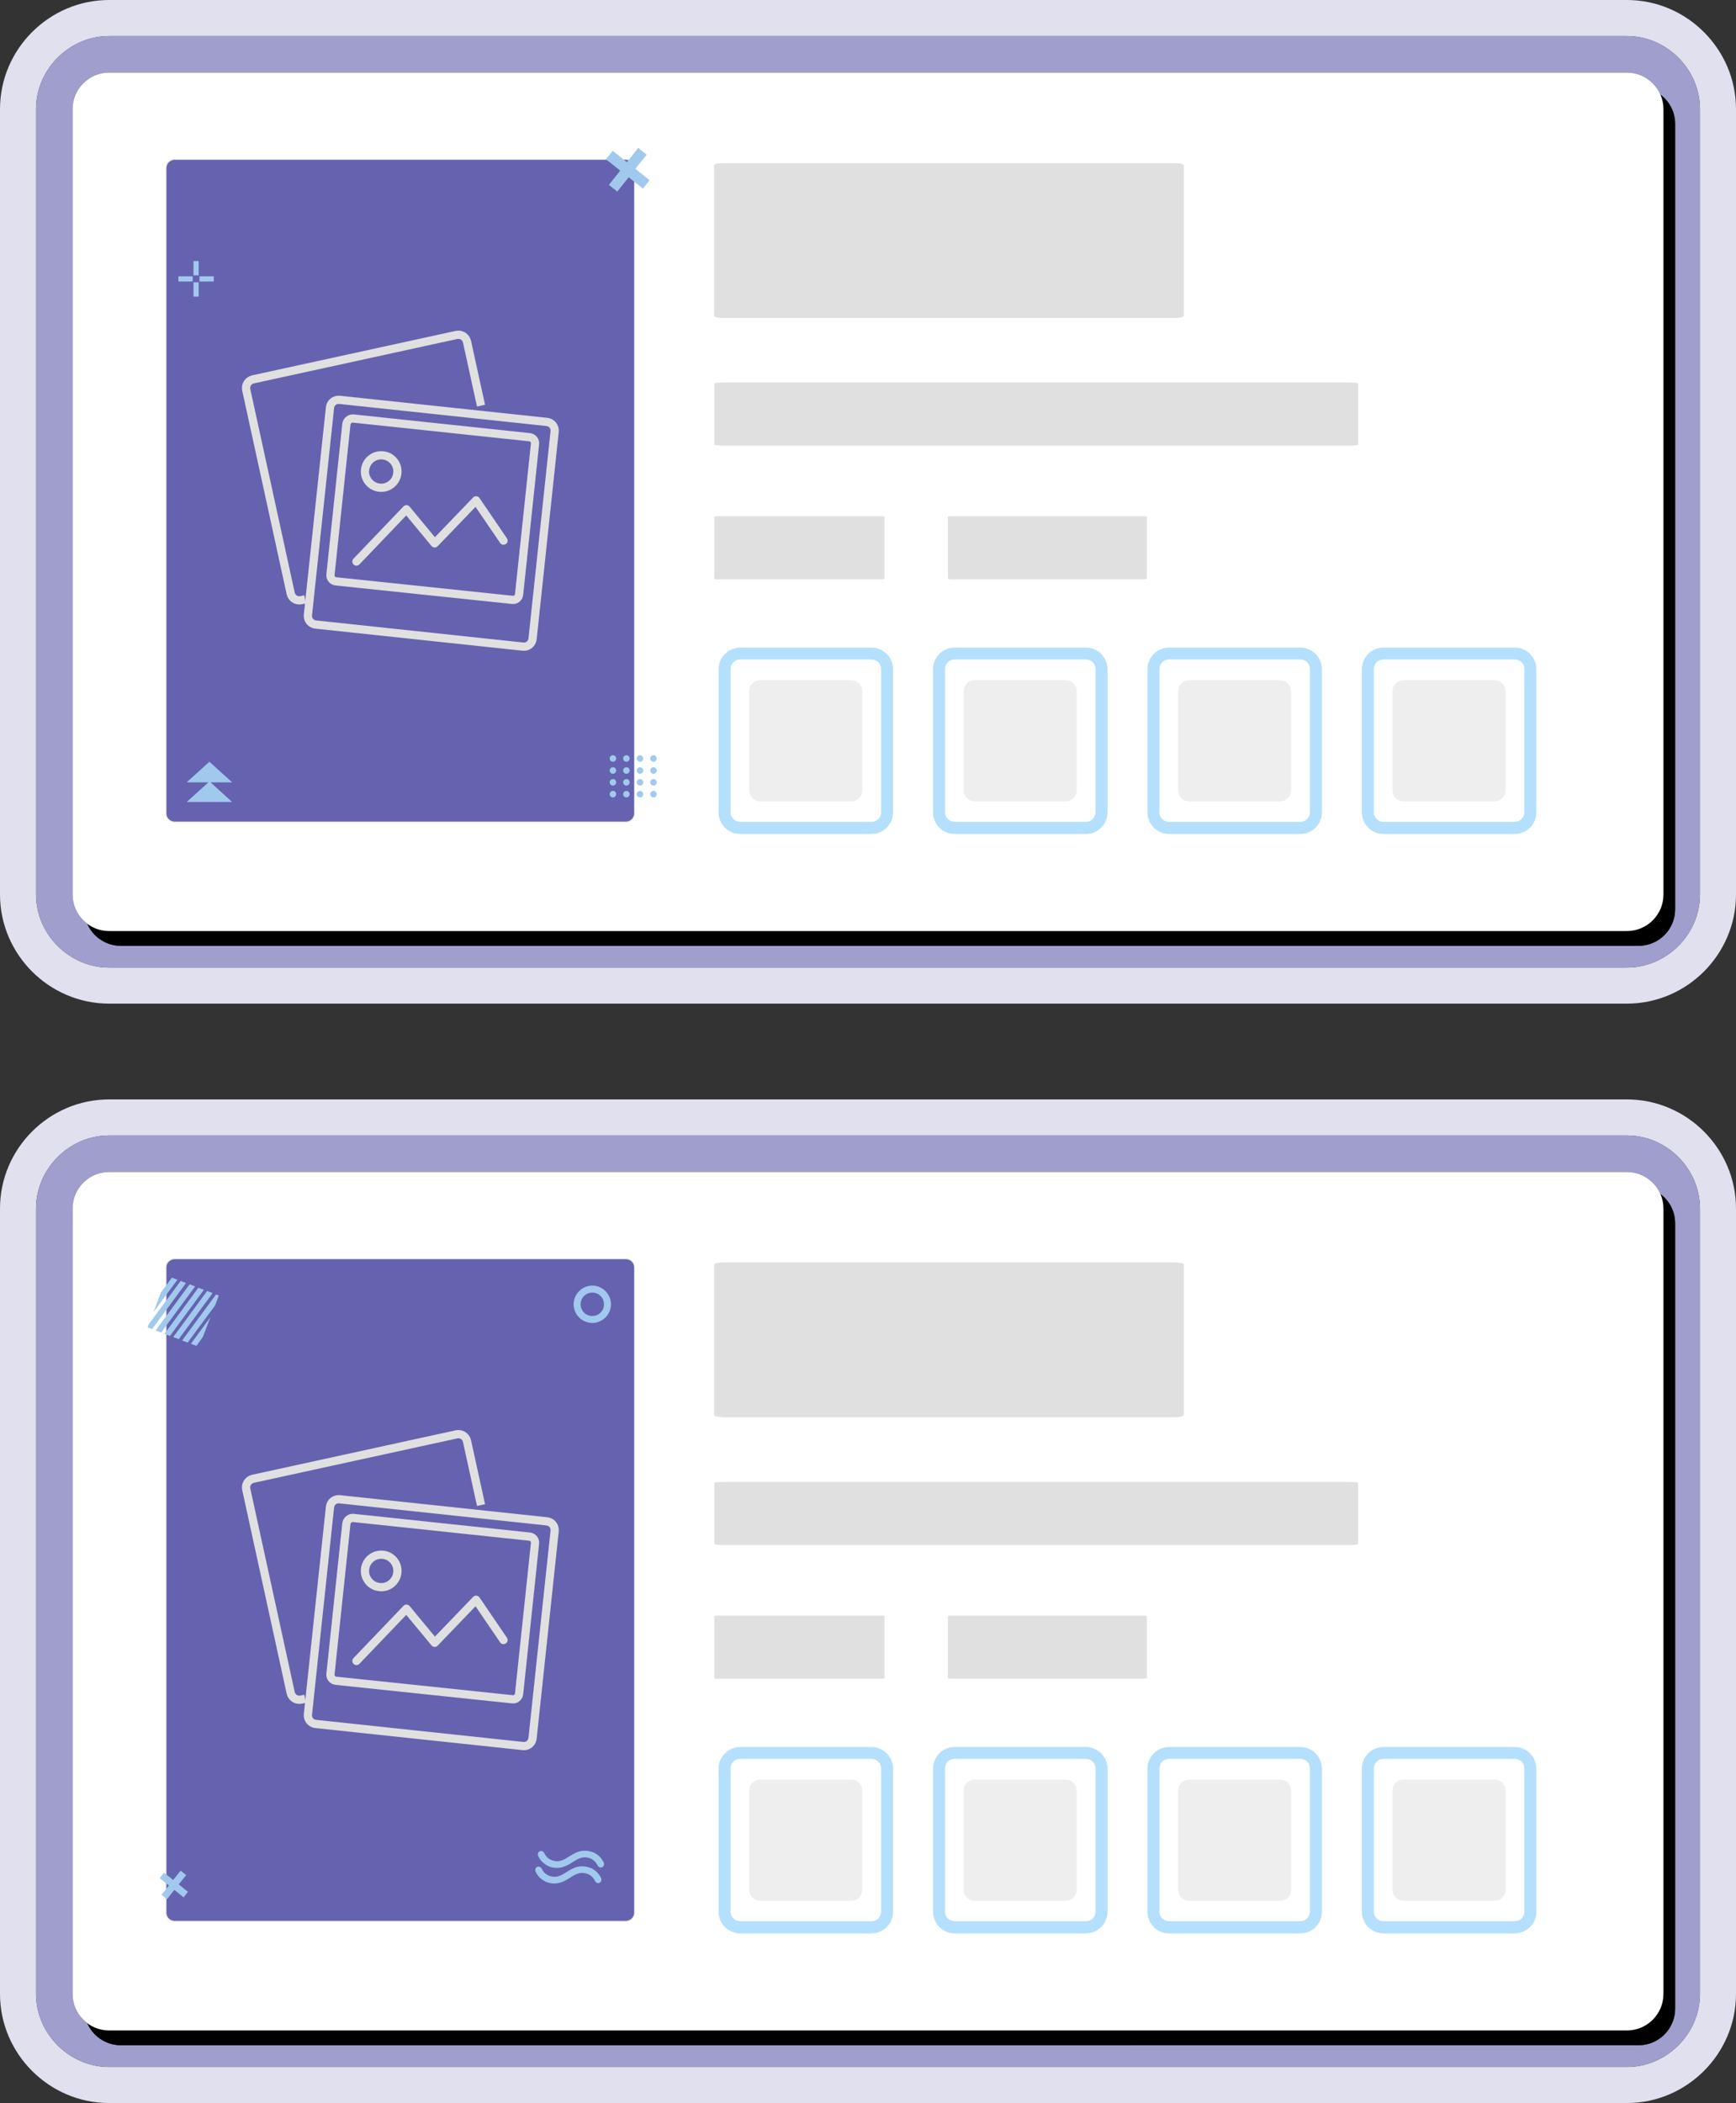 <?xml version="1.0" encoding="utf-8"?>
<!-- Generator: Adobe Illustrator 24.0.0, SVG Export Plug-In . SVG Version: 6.00 Build 0)  -->
<svg version="1.1"
	 id="svg2" inkscape:version="0.92.4 (5da689c313, 2019-01-14)" sodipodi:docname="2.svg" xmlns:cc="http://creativecommons.org/ns#" xmlns:dc="http://purl.org/dc/elements/1.1/" xmlns:inkscape="http://www.inkscape.org/namespaces/inkscape" xmlns:rdf="http://www.w3.org/1999/02/22-rdf-syntax-ns#" xmlns:sodipodi="http://sodipodi.sourceforge.net/DTD/sodipodi-0.dtd" xmlns:svg="http://www.w3.org/2000/svg"
	 xmlns="http://www.w3.org/2000/svg" xmlns:xlink="http://www.w3.org/1999/xlink" x="0px" y="0px" viewBox="0 0 1069.5 1295.4"
	 style="enable-background:new 0 0 1069.5 1295.4;" xml:space="preserve">
<rect x="0" y="0" width="1069.5" height="1295.4" fill="#333333" stroke="none"/>
<style type="text/css">
	.st0{fill:#E0E0EF;}
	.st1{fill:#A09ECD;}
	.st2{fill:#FFFFFF;}
	.st3{fill:#6562AF;}
	.st4{fill:none;stroke:#E0E0E0;stroke-width:0.546;stroke-linecap:round;stroke-linejoin:round;stroke-miterlimit:4.267;}
	.st5{fill:#E0E0E0;}
	.st6{fill:none;stroke:#E0E0E0;stroke-width:0.264;stroke-linecap:round;stroke-linejoin:round;stroke-miterlimit:4.267;}
	.st7{fill:none;stroke:#E0E0E0;stroke-width:0.197;stroke-linecap:round;stroke-linejoin:round;stroke-miterlimit:4.267;}
	.st8{fill:none;stroke:#E0E0E0;stroke-width:0.102;stroke-linecap:round;stroke-linejoin:round;stroke-miterlimit:4.267;}
	.st9{fill:none;stroke:#E0E0E0;stroke-width:0.11;stroke-linecap:round;stroke-linejoin:round;stroke-miterlimit:4.267;}
	.st10{fill:#B4E0FD;}
	.st11{fill:#EEEEEE;}
	.st12{fill:none;stroke:#E0E0E0;stroke-width:5.074;stroke-linecap:square;stroke-miterlimit:18.891;}
	.st13{fill:none;stroke:#E0E0E0;stroke-width:5.074;stroke-linecap:round;stroke-linejoin:round;stroke-miterlimit:5.726;}
	.st14{fill:none;stroke:#E0E0E0;stroke-width:5.074;stroke-linecap:round;stroke-linejoin:round;stroke-miterlimit:18.891;}
	.st15{fill:#A1C9EE;}
</style>
<g>
	<path class="st0" d="M67.2,596c-24.5,0-45-20.5-45-45V67.2c0-24.5,20.5-45,45-45h935.1c24.5,0,45,20.5,45,45V551
		c0,24.5-20.5,45-45,45H67.2 M1002.3,0H67.2C30.3,0,0,30.3,0,67.2V551c0,36.9,30.3,67.2,67.2,67.2h935.1c36.9,0,67.2-30.3,67.2-67.2
		V67.2C1069.5,30.3,1039.2,0,1002.3,0"/>
	<path class="st1" d="M53.8,569.1c-5.5-4.1-9.1-10.7-9.1-18.1V67.2c0-12.4,10.1-22.5,22.5-22.5h935.1c9.2,0,17.1,5.5,20.6,13.5
		c5.5,4.1,9.1,10.7,9.1,18.1v483.8c0,12.4-10.1,22.5-22.5,22.5H74.4C65.2,582.6,57.3,577,53.8,569.1 M1002.3,22.2H67.2
		c-24.5,0-45,20.5-45,45V551c0,24.5,20.5,45,45,45h935.1c24.5,0,45-20.5,45-45V67.2C1047.3,42.7,1026.8,22.2,1002.3,22.2"/>
	<path d="M74.4,53.8h935.1c12.4,0,22.5,10.1,22.5,22.5v483.8c0,12.4-10.1,22.5-22.5,22.5H74.4c-12.4,0-22.5-10.1-22.5-22.5V76.3
		C51.9,63.9,62,53.8,74.4,53.8"/>
	<path class="st2" d="M67.2,44.7h935.1c12.4,0,22.5,10.1,22.5,22.5V551c0,12.4-10.1,22.5-22.5,22.5H67.2
		c-12.4,0-22.5-10.1-22.5-22.5V67.2C44.7,54.8,54.8,44.7,67.2,44.7"/>
	<path class="st3" d="M107.6,98.2h278c3,0,5.3,2.4,5.3,5.3V501c0,3-2.4,5.3-5.3,5.3h-278c-3,0-5.3-2.4-5.3-5.3V103.5
		C102.3,100.6,104.7,98.2,107.6,98.2z"/>
	<path class="st4" d="M107.6,98.2h278c3,0,5.3,2.4,5.3,5.3V501c0,3-2.4,5.3-5.3,5.3h-278c-3,0-5.3-2.4-5.3-5.3V103.5
		C102.3,100.6,104.7,98.2,107.6,98.2z"/>
	<path class="st5" d="M445.5,100.6h278.2c3,0,5.4,0.6,5.4,1.2v92.7c0,0.7-2.4,1.2-5.4,1.2H445.5c-3,0-5.4-0.6-5.4-1.2v-92.7
		C440.2,101.1,442.6,100.6,445.5,100.6z"/>
	<path class="st6" d="M445.5,100.6h278.2c3,0,5.4,0.6,5.4,1.2v92.7c0,0.7-2.4,1.2-5.4,1.2H445.5c-3,0-5.4-0.6-5.4-1.2v-92.7
		C440.2,101.1,442.6,100.6,445.5,100.6z"/>
	<path class="st5" d="M447.5,235.7h381.8c4.1,0,7.3,0.2,7.3,0.5v37.7c0,0.3-3.3,0.5-7.3,0.5H447.5c-4.1,0-7.3-0.2-7.3-0.5v-37.7
		C440.1,235.9,443.4,235.7,447.5,235.7z"/>
	<path class="st7" d="M447.5,235.7h381.8c4.1,0,7.3,0.2,7.3,0.5v37.7c0,0.3-3.3,0.5-7.3,0.5H447.5c-4.1,0-7.3-0.2-7.3-0.5v-37.7
		C440.1,235.9,443.4,235.7,447.5,235.7z"/>
	<path class="st5" d="M442,318h101c1.1,0,1.9,0.2,1.9,0.5v37.8c0,0.3-0.9,0.5-1.9,0.5H442c-1.1,0-1.9-0.2-1.9-0.5v-37.8
		C440.1,318.3,440.9,318,442,318z"/>
	<path class="st8" d="M442,318h101c1.1,0,1.9,0.2,1.9,0.5v37.8c0,0.3-0.9,0.5-1.9,0.5H442c-1.1,0-1.9-0.2-1.9-0.5v-37.8
		C440.1,318.3,440.9,318,442,318z"/>
	<path class="st5" d="M586.3,318h117.9c1.3,0,2.3,0.2,2.3,0.5v37.8c0,0.3-1,0.5-2.3,0.5H586.3c-1.3,0-2.3-0.2-2.3-0.5v-37.8
		C584.1,318.3,585.1,318,586.3,318z"/>
	<path class="st9" d="M586.3,318h117.9c1.3,0,2.3,0.2,2.3,0.5v37.8c0,0.3-1,0.5-2.3,0.5H586.3c-1.3,0-2.3-0.2-2.3-0.5v-37.8
		C584.1,318.3,585.1,318,586.3,318z"/>
	<path class="st10" d="M456,406.2h80.9c1.6,0,3.1,0.7,4.2,1.7c1.1,1.1,1.7,2.5,1.7,4.2v88.2c0,1.7-0.7,3.1-1.7,4.2
		c-1.1,1.1-2.5,1.7-4.2,1.7H456c-1.7,0-3.1-0.7-4.2-1.7c-1.1-1.1-1.7-2.5-1.7-4.2v-88.2c0-1.7,0.7-3.1,1.7-4.2
		C452.8,406.9,454.3,406.3,456,406.2L456,406.2 M536.9,398.9C536.9,398.9,536.9,398.9,536.9,398.9H456c0,0,0,0,0,0
		c-3.6,0-7,1.5-9.4,3.9c-2.4,2.4-3.9,5.7-3.9,9.4v88.2c0,3.6,1.5,7,3.9,9.4c2.4,2.4,5.7,3.9,9.4,3.9c0,0,0,0,0,0h80.9c0,0,0,0,0,0
		c3.6,0,7-1.5,9.4-3.9c2.4-2.4,3.9-5.7,3.9-9.4v-88.2c0-3.6-1.5-7-3.9-9.4C543.9,400.4,540.5,398.9,536.9,398.9"/>
	<path class="st11" d="M524.5,419h-56.2c-3.7,0-6.7,3-6.7,6.7v61.2c0,3.7,3,6.7,6.7,6.7h56.2c3.7,0,6.7-3,6.7-6.7v-61.2
		C531.2,422,528.2,419,524.5,419"/>
	<path class="st12" d="M209.2,246.3l127.7,13.6c3,0.3,5.1,2.9,4.8,5.9l-13.6,127.7c-0.3,3-2.9,5.1-5.9,4.8l-127.7-13.6
		c-3-0.3-5.1-2.9-4.8-5.9l13.6-127.7C203.6,248.1,206.2,246,209.2,246.3z"/>
	<path class="st12" d="M217.7,257.8l108.5,11.5c2.1,0.2,3.7,2.1,3.4,4.2l-9.8,92.6c-0.2,2.1-2.1,3.7-4.2,3.4L207,358.1
		c-2.1-0.2-3.7-2.1-3.4-4.2l9.8-92.6C213.7,259.1,215.6,257.6,217.7,257.8L217.7,257.8z"/>
	<polyline class="st13" points="219.6,345.9 250.4,313.7 267.8,334.7 293.3,308.2 310.2,333 	"/>
	<path class="st14" d="M244.8,291.5c-0.6,5.5-5.5,9.5-11,8.9s-9.5-5.5-8.9-11s5.5-9.5,11-8.9C241.4,281,245.4,286,244.8,291.5z"/>
	<path class="st12" d="M185.5,369.7c-2.9,0.6-5.7-1.2-6.4-4.1l-27.4-125.5c-0.6-2.9,1.2-5.7,4.1-6.4l125.5-27.4
		c2.9-0.6,5.7,1.2,6.4,4.1l8.1,37"/>
	<path class="st10" d="M588.1,406.2H669c1.7,0,3.1,0.7,4.2,1.7c1.1,1.1,1.7,2.5,1.7,4.2v88.2c0,1.7-0.7,3.1-1.7,4.2
		c-1.1,1.1-2.5,1.7-4.2,1.7h-80.9c-1.7,0-3.1-0.7-4.2-1.7c-1.1-1.1-1.7-2.5-1.7-4.2v-88.2c0-1.7,0.7-3.1,1.7-4.2
		C584.9,406.9,586.4,406.3,588.1,406.2L588.1,406.2 M669,398.9C669,398.9,669,398.9,669,398.9h-80.9c0,0,0,0,0,0
		c-3.6,0-7,1.5-9.4,3.9c-2.4,2.4-3.9,5.7-3.9,9.4v88.2c0,3.6,1.5,7,3.9,9.4c2.4,2.4,5.7,3.9,9.4,3.9c0,0,0,0,0,0H669c0,0,0,0,0,0
		c3.6,0,7-1.5,9.4-3.9c2.4-2.4,3.9-5.7,3.9-9.4v-88.2c0-3.6-1.5-7-3.9-9.4C676,400.4,672.6,398.9,669,398.9"/>
	<path class="st11" d="M656.6,419h-56.2c-3.7,0-6.7,3-6.7,6.7v61.2c0,3.7,3,6.7,6.7,6.7h56.2c3.7,0,6.7-3,6.7-6.7v-61.2
		C663.3,422,660.3,419,656.6,419"/>
	<path class="st10" d="M852.3,406.2h80.9c1.7,0,3.1,0.7,4.2,1.7c1.1,1.1,1.7,2.5,1.7,4.2v88.2c0,1.7-0.7,3.1-1.7,4.2
		c-1.1,1.1-2.5,1.7-4.2,1.7h-80.9c-1.7,0-3.1-0.7-4.2-1.7c-1.1-1.1-1.7-2.5-1.7-4.2v-88.2c0-1.7,0.7-3.1,1.7-4.2
		C849.1,406.9,850.6,406.3,852.3,406.2L852.3,406.2 M933.2,398.9C933.2,398.9,933.2,398.9,933.2,398.9h-80.9c0,0,0,0,0,0
		c-3.6,0-7,1.5-9.4,3.9c-2.4,2.4-3.9,5.7-3.9,9.4v88.2c0,3.6,1.5,7,3.9,9.4c2.4,2.4,5.7,3.9,9.4,3.9c0,0,0,0,0,0h80.9c0,0,0,0,0,0
		c3.6,0,7-1.5,9.4-3.9c2.4-2.4,3.9-5.7,3.9-9.4v-88.2c0-3.6-1.5-7-3.9-9.4C940.2,400.4,936.8,398.9,933.2,398.9"/>
	<path class="st11" d="M920.8,419h-56.2c-3.7,0-6.7,3-6.7,6.7v61.2c0,3.7,3,6.7,6.7,6.7h56.2c3.7,0,6.7-3,6.7-6.7v-61.2
		C927.5,422,924.5,419,920.8,419"/>
	<path class="st10" d="M720.2,406.2h80.9c1.7,0,3.1,0.7,4.2,1.7c1.1,1.1,1.7,2.5,1.7,4.2v88.2c0,1.7-0.7,3.1-1.7,4.2
		c-1.1,1.1-2.5,1.7-4.2,1.7h-80.9c-1.7,0-3.1-0.7-4.2-1.7c-1.1-1.1-1.7-2.5-1.7-4.2v-88.2c0-1.7,0.7-3.1,1.7-4.2
		C717,406.9,718.5,406.3,720.2,406.2L720.2,406.2 M801.1,398.9C801.1,398.9,801.1,398.9,801.1,398.9h-80.9c0,0,0,0,0,0
		c-3.6,0-7,1.5-9.4,3.9c-2.4,2.4-3.9,5.7-3.9,9.4v88.2c0,3.6,1.5,7,3.9,9.4c2.4,2.4,5.7,3.9,9.4,3.9c0,0,0,0,0,0h80.9c0,0,0,0,0,0
		c3.6,0,7-1.5,9.4-3.9c2.4-2.4,3.9-5.7,3.9-9.4v-88.2c0-3.6-1.5-7-3.9-9.4C808.1,400.4,804.7,398.9,801.1,398.9"/>
	<path class="st11" d="M788.7,419h-56.2c-3.7,0-6.7,3-6.7,6.7v61.2c0,3.7,3,6.7,6.7,6.7h56.2c3.7,0,6.7-3,6.7-6.7v-61.2
		C795.4,422,792.4,419,788.7,419"/>
	<polygon class="st15" points="115,494 143,494 129.7,481.9 143,481.9 129,469.2 115,481.9 128.4,481.9 	"/>
	<path class="st15" d="M119.2,160.8v8.8h3.2v-8.8H119.2z M109.9,170.2v3.2h8.8v-3.2H109.9z M122.9,170.2v3.2h8.8v-3.2H122.9z
		 M119.2,173.9v8.8h3.2v-8.8H119.2z"/>
	<polygon class="st15" points="393.2,91.1 386.2,99.9 377.5,92.9 373.3,98.1 382.1,105.1 375.1,113.9 380.3,118 387.3,109.2 
		396.1,116.2 400.2,111 391.4,104 398.4,95.3 	"/>
	<path class="st15" d="M377.6,465.2c-1.1,0-2,0.9-2,2s0.9,2,2,2s2-0.9,2-2S378.8,465.2,377.6,465.2z M385.9,465.2c-1.1,0-2,0.9-2,2
		s0.9,2,2,2s2-0.9,2-2S387.1,465.2,385.9,465.2z M394.3,465.2c-1.1,0-2,0.9-2,2s0.9,2,2,2c1.1,0,2-0.9,2-2S395.4,465.2,394.3,465.2z
		 M402.6,465.2c-1.1,0-2,0.9-2,2s0.9,2,2,2c1.1,0,2-0.9,2-2C404.6,466.2,403.7,465.2,402.6,465.2z M377.6,472.6c-1.1,0-2,0.9-2,2
		c0,1.1,0.9,2,2,2c1.1,0,2-0.9,2-2C379.7,473.5,378.8,472.6,377.6,472.6z M385.9,472.6c-1.1,0-2,0.9-2,2c0,1.1,0.9,2,2,2
		c1.1,0,2-0.9,2-2C388,473.5,387.1,472.6,385.9,472.6z M394.3,472.6c-1.1,0-2,0.9-2,2c0,1.1,0.9,2,2,2c1.1,0,2-0.9,2-2
		C396.3,473.5,395.4,472.6,394.3,472.6z M402.6,472.6c-1.1,0-2,0.9-2,2c0,1.1,0.9,2,2,2c1.1,0,2-0.9,2-2
		C404.6,473.5,403.7,472.6,402.6,472.6z M377.6,479.9c-1.1,0-2,0.9-2,2c0,1.1,0.9,2,2,2s2-0.9,2-2
		C379.7,480.8,378.8,479.9,377.6,479.9z M385.9,479.9c-1.1,0-2,0.9-2,2c0,1.1,0.9,2,2,2s2-0.9,2-2
		C388,480.8,387.1,479.9,385.9,479.9z M394.3,479.9c-1.1,0-2,0.9-2,2c0,1.1,0.9,2,2,2c1.1,0,2-0.9,2-2
		C396.3,480.8,395.4,479.9,394.3,479.9z M402.6,479.9c-1.1,0-2,0.9-2,2c0,1.1,0.9,2,2,2c1.1,0,2-0.9,2-2
		C404.6,480.8,403.7,479.9,402.6,479.9z M377.6,487.2c-1.1,0-2,0.9-2,2s0.9,2,2,2s2-0.9,2-2S378.8,487.2,377.6,487.2z M385.9,487.2
		c-1.1,0-2,0.9-2,2s0.9,2,2,2s2-0.9,2-2S387.1,487.2,385.9,487.2z M394.3,487.2c-1.1,0-2,0.9-2,2s0.9,2,2,2c1.1,0,2-0.9,2-2
		S395.4,487.2,394.3,487.2z M402.6,487.2c-1.1,0-2,0.9-2,2s0.9,2,2,2c1.1,0,2-0.9,2-2C404.6,488.1,403.7,487.2,402.6,487.2z"/>
	<path class="st0" d="M67.2,1273.2c-24.5,0-45-20.5-45-45V744.4c0-24.5,20.5-45,45-45h935.1c24.5,0,45,20.5,45,45v483.8
		c0,24.5-20.5,45-45,45H67.2 M1002.3,677.2H67.2C30.3,677.2,0,707.5,0,744.4v483.8c0,36.9,30.3,67.2,67.2,67.2h935.1
		c36.9,0,67.2-30.3,67.2-67.2V744.4C1069.5,707.5,1039.2,677.2,1002.3,677.2"/>
	<path class="st1" d="M53.8,1246.3c-5.5-4.1-9.1-10.7-9.1-18.1V744.4c0-12.4,10.1-22.5,22.5-22.5h935.1c9.2,0,17.1,5.5,20.6,13.5
		c5.5,4.1,9.1,10.7,9.1,18.1v483.8c0,12.4-10.1,22.5-22.5,22.5H74.4C65.2,1259.8,57.3,1254.2,53.8,1246.3 M1002.3,699.4H67.2
		c-24.5,0-45,20.5-45,45v483.8c0,24.5,20.5,45,45,45h935.1c24.5,0,45-20.5,45-45V744.4C1047.3,719.9,1026.8,699.4,1002.3,699.4"/>
	<path d="M74.4,731h935.1c12.4,0,22.5,10.1,22.5,22.5v483.8c0,12.4-10.1,22.5-22.5,22.5H74.4c-12.4,0-22.5-10.1-22.5-22.5V753.5
		C51.9,741,62,731,74.4,731"/>
	<path class="st2" d="M67.2,721.9h935.1c12.4,0,22.5,10.1,22.5,22.5v483.8c0,12.4-10.1,22.5-22.5,22.5H67.2
		c-12.4,0-22.5-10.1-22.5-22.5V744.4C44.7,732,54.8,721.9,67.2,721.9"/>
	<path class="st3" d="M107.6,775.4h278c3,0,5.3,2.4,5.3,5.3v397.4c0,3-2.4,5.3-5.3,5.3h-278c-3,0-5.3-2.4-5.3-5.3V780.7
		C102.3,777.8,104.7,775.4,107.6,775.4z"/>
	<path class="st4" d="M107.6,775.4h278c3,0,5.3,2.4,5.3,5.3v397.4c0,3-2.4,5.3-5.3,5.3h-278c-3,0-5.3-2.4-5.3-5.3V780.7
		C102.3,777.8,104.7,775.4,107.6,775.4z"/>
	<path class="st5" d="M445.5,777.7h278.2c3,0,5.4,0.6,5.4,1.2v92.7c0,0.7-2.4,1.2-5.4,1.2H445.5c-3,0-5.4-0.6-5.4-1.2V779
		C440.2,778.3,442.6,777.7,445.5,777.7z"/>
	<path class="st6" d="M445.5,777.7h278.2c3,0,5.4,0.6,5.4,1.2v92.7c0,0.7-2.4,1.2-5.4,1.2H445.5c-3,0-5.4-0.6-5.4-1.2V779
		C440.2,778.3,442.6,777.7,445.5,777.7z"/>
	<path class="st5" d="M447.5,912.9h381.8c4.1,0,7.3,0.2,7.3,0.5v37.7c0,0.3-3.3,0.5-7.3,0.5H447.5c-4.1,0-7.3-0.2-7.3-0.5v-37.7
		C440.1,913.1,443.4,912.9,447.5,912.9z"/>
	<path class="st7" d="M447.5,912.9h381.8c4.1,0,7.3,0.2,7.3,0.5v37.7c0,0.3-3.3,0.5-7.3,0.5H447.5c-4.1,0-7.3-0.2-7.3-0.5v-37.7
		C440.1,913.1,443.4,912.9,447.5,912.9z"/>
	<path class="st5" d="M442,995.2h101c1.1,0,1.9,0.2,1.9,0.5v37.8c0,0.3-0.9,0.5-1.9,0.5H442c-1.1,0-1.9-0.2-1.9-0.5v-37.8
		C440.1,995.5,440.9,995.2,442,995.2z"/>
	<path class="st8" d="M442,995.2h101c1.1,0,1.9,0.2,1.9,0.5v37.8c0,0.3-0.9,0.5-1.9,0.5H442c-1.1,0-1.9-0.2-1.9-0.5v-37.8
		C440.1,995.5,440.9,995.2,442,995.2z"/>
	<path class="st5" d="M586.3,995.2h117.9c1.3,0,2.3,0.2,2.3,0.5v37.8c0,0.3-1,0.5-2.3,0.5H586.3c-1.3,0-2.3-0.2-2.3-0.5v-37.8
		C584.1,995.5,585.1,995.2,586.3,995.2z"/>
	<path class="st9" d="M586.3,995.2h117.9c1.3,0,2.3,0.2,2.3,0.5v37.8c0,0.3-1,0.5-2.3,0.5H586.3c-1.3,0-2.3-0.2-2.3-0.5v-37.8
		C584.1,995.5,585.1,995.2,586.3,995.2z"/>
	<path class="st10" d="M456,1083.4h80.9c1.7,0,3.1,0.7,4.2,1.7c1.1,1.1,1.7,2.5,1.7,4.2v88.2c0,1.7-0.7,3.1-1.7,4.2
		c-1.1,1.1-2.5,1.7-4.2,1.7H456c-1.7,0-3.1-0.7-4.2-1.7c-1.1-1.1-1.7-2.5-1.7-4.2v-88.2c0-1.7,0.7-3.1,1.7-4.2
		C452.8,1084.1,454.3,1083.4,456,1083.4L456,1083.4 M536.9,1076.1C536.9,1076.1,536.9,1076.1,536.9,1076.1H456c0,0,0,0,0,0
		c-3.6,0-7,1.5-9.4,3.9c-2.4,2.4-3.9,5.7-3.9,9.4v88.2c0,3.6,1.5,7,3.9,9.4c2.4,2.4,5.7,3.9,9.4,3.9c0,0,0,0,0,0h80.9c0,0,0,0,0,0
		c3.6,0,7-1.5,9.4-3.9c2.4-2.4,3.9-5.7,3.9-9.4v-88.2c0-3.6-1.5-7-3.9-9.4C543.9,1077.6,540.5,1076.1,536.9,1076.1"/>
	<path class="st11" d="M524.5,1096.2h-56.2c-3.7,0-6.7,3-6.7,6.7v61.2c0,3.7,3,6.7,6.7,6.7h56.2c3.7,0,6.7-3,6.7-6.7v-61.2
		C531.2,1099.2,528.2,1096.2,524.5,1096.2"/>
	<path class="st12" d="M209.2,923.5l127.7,13.6c3,0.3,5.1,2.9,4.8,5.9l-13.6,127.7c-0.3,3-2.9,5.1-5.9,4.8l-127.7-13.6
		c-3-0.3-5.1-2.9-4.8-5.9l13.6-127.7C203.6,925.3,206.2,923.2,209.2,923.5z"/>
	<path class="st12" d="M217.7,935l108.5,11.5c2.1,0.2,3.7,2.1,3.4,4.2l-9.8,92.6c-0.2,2.1-2.1,3.7-4.2,3.4L207,1035.3
		c-2.1-0.2-3.7-2.1-3.4-4.2l9.8-92.6C213.7,936.3,215.6,934.8,217.7,935L217.7,935z"/>
	<polyline class="st13" points="219.6,1023.1 250.4,990.9 267.8,1011.9 293.3,985.4 310.2,1010.2 	"/>
	<path class="st14" d="M244.8,968.7c-0.6,5.5-5.5,9.5-11,8.9s-9.5-5.5-8.9-11s5.5-9.5,11-8.9C241.4,958.2,245.4,963.2,244.8,968.7z"
		/>
	<path class="st12" d="M185.5,1046.9c-2.9,0.6-5.7-1.2-6.4-4.1l-27.4-125.5c-0.6-2.9,1.2-5.7,4.1-6.4l125.5-27.4
		c2.9-0.6,5.7,1.2,6.4,4.1l8.1,37"/>
	<path class="st10" d="M588.1,1083.4H669c1.7,0,3.1,0.7,4.2,1.7c1.1,1.1,1.7,2.5,1.7,4.2v88.2c0,1.7-0.7,3.1-1.7,4.2
		c-1.1,1.1-2.5,1.7-4.2,1.7h-80.9c-1.6,0-3.1-0.7-4.2-1.7c-1.1-1.1-1.7-2.5-1.7-4.2v-88.2c0-1.7,0.7-3.1,1.7-4.2
		C584.9,1084.1,586.4,1083.4,588.1,1083.4L588.1,1083.4 M669,1076.1C669,1076.1,669,1076.1,669,1076.1h-80.9c0,0,0,0,0,0
		c-3.6,0-7,1.5-9.4,3.9c-2.4,2.4-3.9,5.7-3.9,9.4v88.2c0,3.6,1.5,7,3.9,9.4c2.4,2.4,5.7,3.9,9.4,3.9c0,0,0,0,0,0H669c0,0,0,0,0,0
		c3.6,0,7-1.5,9.4-3.9c2.4-2.4,3.9-5.7,3.9-9.4v-88.2c0-3.6-1.5-7-3.9-9.4C676,1077.6,672.6,1076.1,669,1076.1"/>
	<path class="st11" d="M656.6,1096.2h-56.2c-3.7,0-6.7,3-6.7,6.7v61.2c0,3.7,3,6.7,6.7,6.7h56.2c3.7,0,6.7-3,6.7-6.7v-61.2
		C663.3,1099.2,660.3,1096.2,656.6,1096.2"/>
	<path class="st10" d="M852.3,1083.4h80.9c1.7,0,3.1,0.7,4.2,1.7c1.1,1.1,1.7,2.5,1.7,4.2v88.2c0,1.7-0.7,3.1-1.7,4.2
		c-1.1,1.1-2.5,1.7-4.2,1.7h-80.9c-1.7,0-3.1-0.7-4.2-1.7c-1.1-1.1-1.7-2.5-1.7-4.2v-88.2c0-1.7,0.7-3.1,1.7-4.2
		C849.1,1084.1,850.6,1083.4,852.3,1083.4L852.3,1083.4 M933.2,1076.1C933.2,1076.1,933.2,1076.1,933.2,1076.1h-80.9c0,0,0,0,0,0
		c-3.6,0-7,1.5-9.4,3.9c-2.4,2.4-3.9,5.7-3.9,9.4v88.2c0,3.6,1.5,7,3.9,9.4c2.4,2.4,5.7,3.9,9.4,3.9c0,0,0,0,0,0h80.9c0,0,0,0,0,0
		c3.6,0,7-1.5,9.4-3.9c2.4-2.4,3.9-5.7,3.9-9.4v-88.2c0-3.6-1.5-7-3.9-9.4C940.2,1077.6,936.8,1076.1,933.2,1076.1"/>
	<path class="st11" d="M920.8,1096.2h-56.2c-3.7,0-6.7,3-6.7,6.7v61.2c0,3.7,3,6.7,6.7,6.7h56.2c3.7,0,6.7-3,6.7-6.7v-61.2
		C927.5,1099.2,924.5,1096.2,920.8,1096.2"/>
	<path class="st10" d="M720.2,1083.4h80.9c1.7,0,3.1,0.7,4.2,1.7c1.1,1.1,1.7,2.5,1.7,4.2v88.2c0,1.7-0.7,3.1-1.7,4.2
		c-1.1,1.1-2.5,1.7-4.2,1.7h-80.9c-1.7,0-3.1-0.7-4.2-1.7c-1.1-1.1-1.7-2.5-1.7-4.2v-88.2c0-1.7,0.7-3.1,1.7-4.2
		C717,1084.1,718.5,1083.4,720.2,1083.4L720.2,1083.4 M801.1,1076.1C801.1,1076.1,801.1,1076.1,801.1,1076.1h-80.9c0,0,0,0,0,0
		c-3.6,0-7,1.5-9.4,3.9c-2.4,2.4-3.9,5.7-3.9,9.4v88.2c0,3.6,1.5,7,3.9,9.4c2.4,2.4,5.7,3.9,9.4,3.9c0,0,0,0,0,0h80.9c0,0,0,0,0,0
		c3.6,0,7-1.5,9.4-3.9c2.4-2.4,3.9-5.7,3.9-9.4v-88.2c0-3.6-1.5-7-3.9-9.4C808.1,1077.6,804.7,1076.1,801.1,1076.1"/>
	<path class="st11" d="M788.7,1096.2h-56.2c-3.7,0-6.7,3-6.7,6.7v61.2c0,3.7,3,6.7,6.7,6.7h56.2c3.7,0,6.7-3,6.7-6.7v-61.2
		C795.4,1099.2,792.4,1096.2,788.7,1096.2"/>
	<path class="st15" d="M360.4,1140c-0.3,0-0.5,0-0.8,0c-0.7,0-1.5,0.2-2.2,0.3c-2.6,0.6-4.8,2-6.7,3.2c-1.9,1.2-3.7,2.3-5.5,2.7
		c-1.9,0.5-4,0.2-5.8-0.6s-3.3-2.4-4.1-4.2c-0.5-1-1.7-1.5-2.7-1.1s-1.5,1.7-1.1,2.7l0,0.1c1.2,2.7,3.4,4.9,6,6.2s5.7,1.6,8.6,0.9
		c2.6-0.6,4.8-2,6.7-3.2c1.9-1.2,3.7-2.3,5.5-2.7c1.9-0.5,4-0.2,5.8,0.6c1.8,0.9,3.3,2.4,4.1,4.2c0.5,1,1.7,1.5,2.7,1.1
		c1-0.5,1.5-1.7,1.1-2.7l0-0.1c-1.2-2.7-3.4-4.9-6-6.2C364.3,1140.5,362.4,1140,360.4,1140L360.4,1140z M358.8,1149.6
		c-0.3,0-0.5,0-0.8,0c-0.7,0-1.5,0.2-2.2,0.3c-2.6,0.6-4.8,2-6.7,3.2c-1.9,1.2-3.7,2.3-5.5,2.7c-1.9,0.5-4,0.2-5.8-0.6
		s-3.3-2.4-4.1-4.2c-0.4-1-1.7-1.5-2.7-1.1c-1,0.4-1.5,1.7-1.1,2.7l0,0.1c1.2,2.7,3.4,4.9,6,6.2s5.7,1.6,8.6,0.9
		c2.6-0.6,4.8-2,6.7-3.2c1.9-1.2,3.7-2.3,5.5-2.7c1.9-0.5,4-0.2,5.8,0.6s3.3,2.4,4.1,4.2c0.5,1,1.7,1.5,2.7,1.1
		c1-0.5,1.5-1.7,1.1-2.7l0-0.1c-1.2-2.7-3.4-4.9-6-6.2C362.7,1150.1,360.8,1149.6,358.8,1149.6z"/>
	<path class="st15" d="M364.9,791.9c-6.3,0-11.5,5.2-11.5,11.5c0,6.3,5.2,11.5,11.5,11.5c6.3,0,11.5-5.2,11.5-11.5
		C376.4,797.1,371.2,791.9,364.9,791.9z M364.9,796.2c4,0,7.2,3.2,7.2,7.2c0,4-3.2,7.2-7.2,7.2c-4,0-7.2-3.2-7.2-7.2
		C357.7,799.4,360.9,796.2,364.9,796.2z"/>
	<path class="st15" d="M105.9,787l-6.8,9.2l-4.6,12.1l14.8-20L105.9,787z M111.3,789l-19.6,26.6l-0.8,2l2.8,1.1l20.9-28.4L111.3,789
		z M116.8,791.1l-20.9,28.4l3.4,1.3l20.9-28.4L116.8,791.1z M122.2,793.2l-20.9,28.4l3.4,1.3l20.9-28.4L122.2,793.2z M127.6,795.2
		l-20.9,28.4l3.4,1.3l20.9-28.4L127.6,795.2z M133.1,797.3l-20.9,28.4l3.4,1.3l16.9-22.9l2.3-6.1L133.1,797.3z M129.6,811.4
		l-12,16.3l3.4,1.3l4-5.5L129.6,811.4z"/>
	<polygon class="st15" points="111.3,1152.3 106.7,1158 101,1153.5 98.4,1156.9 104.1,1161.4 99.5,1167.1 102.9,1169.8 
		107.4,1164.1 113.1,1168.7 115.8,1165.3 110.1,1160.7 114.7,1155 	"/>
</g>
</svg>
